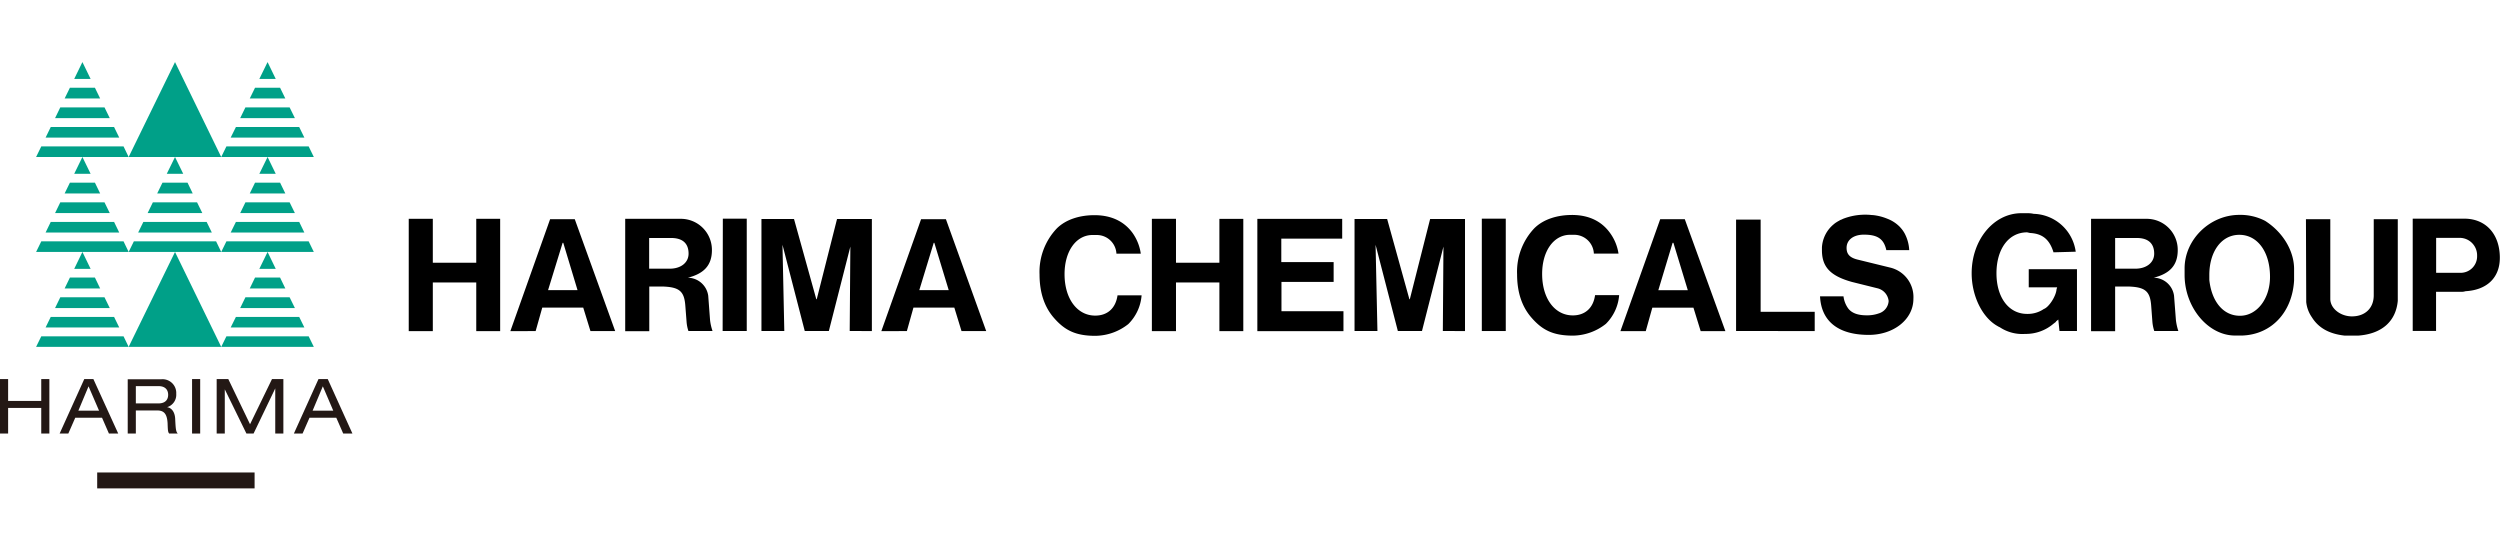 <svg id="レイヤー_1" data-name="レイヤー 1" xmlns="http://www.w3.org/2000/svg" viewBox="0 0 615.8 132.52"><defs><style>.cls-1{fill:#231815;}.cls-2{fill:#00a088;}</style></defs><title>logo</title><path d="M100.68,53.9h5.93V64.71h10.7V53.9h5.89V81.57h-5.89v-12h-10.7v12h-5.93Z"/><path d="M125.71,81.57,135.5,54h6.08l9.95,27.55h-6.09l-1.78-5.78H133.57l-1.63,5.78ZM135,71.47h7.26L138.74,59.8h-.15Z"/><path d="M154,53.9h13.65a7.65,7.65,0,0,1,7.71,7.71c0,3.71-1.93,5.79-5.94,6.8h.15a5.15,5.15,0,0,1,4.88,4.43l.45,6a12.68,12.68,0,0,0,.61,2.69h-5.94a9.35,9.35,0,0,1-.45-2.23l-.31-4c-.26-3.55-1.47-4.57-5.48-4.72h-3.4v11H154Zm11,12.28c2.68,0,4.61-1.47,4.61-3.7,0-2.53-1.47-3.86-4.31-3.86H159.9v7.56Z"/><path d="M178.05,53.86h5.89V81.54H178Z"/><path d="M195.58,53.94l5.49,19.76h.11l5-19.76h8.58v27.6H209.3l.16-20.8-5.3,20.8h-5.93l-5.49-21.25.45,21.25h-5.63V53.94Z"/><path d="M341.68,53.94l5.48,19.76h.11l5-19.76h8.59v27.6H355.4l.15-20.8-5.29,20.8h-5.94l-5.49-21.25.46,21.25h-5.64V53.94Z"/><path d="M217.09,81.57,226.88,54H233l9.92,27.55h-6.08l-1.77-5.78H225l-1.62,5.78Zm9.35-10.1h7.25L230.14,59.8H230Z"/><path d="M283.73,53.9h5.94V64.71h10.69V53.91h5.89V81.57h-5.89v-12H289.67v12h-5.94Z"/><path d="M309.71,81.57V53.91h20.9v4.87h-15v5.78h12.89v4.88H315.65v7.22h15.27v4.91Z"/><path d="M365,53.86h5.9V81.54H365Z"/><path d="M399.14,81.57,408.94,54H415L425,81.57h-6.09l-1.78-5.78H407l-1.62,5.78Zm9.34-10.09h7.26L412.19,59.8H412Z"/><path d="M427.63,81.54V54.09h6.05V76.81H447v4.73Z"/><path d="M396.61,57.42c-1.91-2.69-4.94-4.47-9.4-4.47-3.51,0-7,1-9.29,3.29a15.56,15.56,0,0,0-4.23,11.32c0,4.55,1.26,8.09,3.57,10.71,2.61,3,5.27,4.4,10.15,4.4a13.26,13.26,0,0,0,8.15-2.9,11.18,11.18,0,0,0,3.27-7.08H392.9c-.45,3.25-2.54,5-5.48,5-4.46,0-7.56-4.16-7.56-10.2,0-5.64,2.8-9.5,6.65-9.65.08,0,.23,0,.74,0s.59,0,.74,0a4.85,4.85,0,0,1,4.61,4.62h6.07A11.56,11.56,0,0,0,396.61,57.42Z"/><path d="M279,57.42C277.06,54.73,274,53,269.58,53c-3.52,0-7,1-9.29,3.29a15.56,15.56,0,0,0-4.23,11.32c0,4.55,1.26,8.09,3.56,10.71,2.62,3,5.27,4.4,10.15,4.4a13.26,13.26,0,0,0,8.16-2.9,11.18,11.18,0,0,0,3.27-7.08h-5.93c-.46,3.25-2.54,5-5.49,5-4.45,0-7.56-4.16-7.56-10.2,0-5.64,2.8-9.5,6.65-9.65.09,0,.24,0,.74,0s.6,0,.74,0A4.84,4.84,0,0,1,275,62.49H281A11.68,11.68,0,0,0,279,57.42Z"/><path d="M448.77,61.51s0,.06,0,.09h0v0S448.77,61.53,448.77,61.51Z"/><path d="M465.5,65.89,457.8,64c-2.08-.46-2.95-1.32-2.95-2.94,0-1.92,1.63-3.26,4.27-3.26,3.29,0,4.91,1,5.52,3.82h5.64a9.81,9.81,0,0,0-1.16-4.18l-.18-.3a6.81,6.81,0,0,0-.83-1.09,2.1,2.1,0,0,0-.22-.24,8.58,8.58,0,0,0-3-1.93,12.69,12.69,0,0,0-3.55-.9c-.36,0-.72-.07-1.09-.08a14.22,14.22,0,0,0-1.6,0,14.92,14.92,0,0,0-4.67,1l-.49.23c-.11,0-.43.21-.49.24l-.33.18-.48.3s-.33.24-.46.35l-.36.31c-.23.21-.44.43-.65.66l-.23.28a8,8,0,0,0-1.71,4.47s0,.25,0,.32,0,.4,0,.41h0c0,4.12,2.1,6.33,7.4,7.8L462.41,71a3.61,3.61,0,0,1,2.8,3.14h0a3.39,3.39,0,0,1-2.44,3.06,8.45,8.45,0,0,1-3,.47c-2.13,0-3.63-.54-4.51-1.68A6.39,6.39,0,0,1,454.09,73h-5.78c.31,6.24,4.61,9.49,12,9.49,6.19,0,11-3.85,11-8.88A7.46,7.46,0,0,0,465.5,65.89Z"/><path d="M515.07,53.9h13.64a7.64,7.64,0,0,1,7.71,7.71c0,3.71-1.92,5.79-5.94,6.8h.16a5.13,5.13,0,0,1,4.87,4.43l.46,6a13.34,13.34,0,0,0,.6,2.69h-5.93a9.85,9.85,0,0,1-.46-2.23l-.3-4c-.26-3.55-1.47-4.57-5.48-4.72H521v11h-5.93ZM526,66.18c2.69,0,4.62-1.47,4.62-3.7,0-2.53-1.48-3.86-4.31-3.86H521v7.56Z"/><path d="M511.29,62l-5.47.15c-1-3.25-2.79-4.61-5.78-4.76l-.72-.16c-4.6,0-7.55,4.16-7.55,10.09s3,10,7.55,10a7,7,0,0,0,4.12-1.21c1.21-.42,3-3.1,3.13-4.87l.15-.46h-7V66.31H511.6V81.54h-4.31L507,78.7c-.31.3-.61.45-.61.6l-.6.46a10.45,10.45,0,0,1-6.95,2.49,10,10,0,0,1-6.23-1.63l-.3-.14-.27-.16c-3.74-2.07-6.38-7.4-6.38-13,0-8.16,5.32-14.65,12-14.8h1.78a6.24,6.24,0,0,1,1.48.15A10.77,10.77,0,0,1,511.29,62Z"/><path d="M538.11,67.73V66.11c0-7.1,6.23-13.18,13.48-13.18a13.21,13.21,0,0,1,6.35,1.47c4.46,2.83,7.25,7.56,7.14,12.16v2.53c-.45,7.79-5.52,13.3-12.77,13.56h-1.77C543.89,82.65,538.11,75.7,538.11,67.73Zm6.09,1.21c.56,5.29,3.39,8.84,7.55,8.84s7.4-4.15,7.4-9.59c0-6.23-3.13-10.35-7.56-10.35S544.2,62,544.2,67.73Z"/><path d="M568,54H574V73.63c0,2.37,2.53,4.3,5.33,4.3,3.29,0,5.37-2.08,5.37-5.18V54h5.92v20.1c-.46,5-3.85,8.15-9.78,8.57h-3.28c-3.86-.42-6.5-1.92-8.13-4.57a8,8,0,0,1-1.36-3.7Z"/><path d="M594.3,53.86H607c5.36,0,8.76,3.86,8.76,9.64,0,4.87-3.14,7.93-8.46,8.23a3,3,0,0,1-.88.15h-6.37v9.63H594.3ZM606,67.2A4.06,4.06,0,0,0,610.16,63,4.3,4.3,0,0,0,606,58.59h-5.93V67.2Z"/><path class="cls-1" d="M10.16,106.79h2V93.37h-2v5.39H2V93.37H0v13.42H2v-6.31h8.16Z"/><path class="cls-1" d="M24.4,101.16H19.3l2.51-6Zm2.43,5.63h2.29L23,93.37H20.76l-6.07,13.42h2.14l1.71-3.9h6.59Z"/><path class="cls-1" d="M31.46,106.79h2V101.1h5.21c1.65,0,2.47.74,2.61,3.14.06,1.62.06,2.19.4,2.55h2.1c-.46-.51-.51-1.14-.63-3.64-.08-1.58-.82-2.69-2-2.85v0A3.19,3.19,0,0,0,43.41,97a3.38,3.38,0,0,0-3.67-3.58H31.46Zm2-7.42V95.11h5.6c1.59,0,2.36.87,2.36,2.14,0,.94-.46,2.12-2.41,2.12Z"/><path class="cls-1" d="M47.31,106.79h2V93.37h-2Z"/><path class="cls-1" d="M61.59,104.5,56.23,93.37H53.37v13.42h2V95.9h0l5.33,10.89h1.76l5.34-11.12h0v11.12h2V93.37H67Z"/><path class="cls-1" d="M82.09,101.16H77l2.52-6Zm2.45,5.63h2.27L80.73,93.37H78.45l-6.06,13.42h2.14l1.71-3.9h6.59Z"/><rect class="cls-1" x="23.94" y="116.38" width="38.77" height="3.92"/><polygon class="cls-2" points="63.88 19.44 67.92 19.44 65.91 15.29 63.88 19.44"/><polygon class="cls-2" points="20.3 15.29 18.28 19.44 22.32 19.44 20.3 15.29"/><polygon class="cls-2" points="61.52 24.26 70.28 24.26 68.99 21.61 62.82 21.61 61.52 24.26"/><polygon class="cls-2" points="23.38 21.61 17.22 21.61 15.92 24.26 24.67 24.26 23.38 21.61"/><polygon class="cls-2" points="54.49 38.67 77.3 38.67 76.03 36.06 55.77 36.06 54.49 38.67"/><polygon class="cls-2" points="10.17 36.06 8.89 38.67 31.69 38.67 30.43 36.06 10.17 36.06"/><polygon class="cls-2" points="56.82 33.89 74.97 33.89 73.7 31.29 58.11 31.29 56.82 33.89"/><polygon class="cls-2" points="28.1 31.29 12.5 31.29 11.23 33.89 29.37 33.89 28.1 31.29"/><polygon class="cls-2" points="59.16 29.1 72.64 29.1 71.34 26.45 60.45 26.45 59.16 29.1"/><polygon class="cls-2" points="25.74 26.45 14.85 26.45 13.56 29.1 27.04 29.1 25.74 26.45"/><polygon class="cls-2" points="63.88 42.81 67.92 42.81 65.91 38.67 63.88 42.81"/><polygon class="cls-2" points="43.11 38.67 41.08 42.81 45.13 42.81 43.11 38.67"/><polygon class="cls-2" points="20.3 38.67 18.28 42.81 22.32 42.81 20.3 38.67"/><polygon class="cls-2" points="61.52 47.65 70.28 47.65 68.99 44.99 62.82 44.99 61.52 47.65"/><polygon class="cls-2" points="38.72 47.65 47.47 47.65 46.19 44.99 40.02 44.99 38.72 47.65"/><polygon class="cls-2" points="23.38 44.99 17.22 44.99 15.92 47.65 24.67 47.65 23.38 44.99"/><polygon class="cls-2" points="54.49 62.06 77.3 62.06 76.03 59.45 55.77 59.45 54.49 62.06"/><polygon class="cls-2" points="32.97 59.45 31.69 62.06 54.49 62.06 53.23 59.45 32.97 59.45"/><polygon class="cls-2" points="10.17 59.45 8.89 62.06 31.69 62.06 30.43 59.45 10.17 59.45"/><polygon class="cls-2" points="56.82 57.28 74.97 57.28 73.7 54.66 58.11 54.66 56.82 57.28"/><polygon class="cls-2" points="34.03 57.28 52.18 57.28 50.9 54.66 35.31 54.66 34.03 57.28"/><polygon class="cls-2" points="28.1 54.66 12.5 54.66 11.23 57.28 29.37 57.28 28.1 54.66"/><polygon class="cls-2" points="59.16 52.49 72.64 52.49 71.34 49.84 60.45 49.84 59.16 52.49"/><polygon class="cls-2" points="36.36 52.49 49.84 52.49 48.54 49.84 37.65 49.84 36.36 52.49"/><polygon class="cls-2" points="25.74 49.84 14.85 49.84 13.56 52.49 27.04 52.49 25.74 49.84"/><polygon class="cls-2" points="63.88 66.22 67.92 66.22 65.91 62.06 63.88 66.22"/><polygon class="cls-2" points="20.3 62.06 18.28 66.22 22.32 66.22 20.3 62.06"/><polygon class="cls-2" points="61.52 71.05 70.28 71.05 68.99 68.37 62.82 68.37 61.52 71.05"/><polygon class="cls-2" points="23.38 68.37 17.22 68.37 15.92 71.05 24.67 71.05 23.38 68.37"/><polygon class="cls-2" points="54.49 85.44 77.3 85.44 76.03 82.84 55.77 82.84 54.49 85.44"/><polygon class="cls-2" points="10.17 82.84 8.89 85.44 31.69 85.44 30.43 82.84 10.17 82.84"/><polygon class="cls-2" points="56.82 80.66 74.97 80.66 73.7 78.06 58.11 78.06 56.82 80.66"/><polygon class="cls-2" points="28.1 78.06 12.5 78.06 11.23 80.66 29.37 80.66 28.1 78.06"/><polygon class="cls-2" points="59.16 75.88 72.64 75.88 71.34 73.23 60.45 73.23 59.16 75.88"/><polygon class="cls-2" points="25.74 73.23 14.85 73.23 13.56 75.88 27.04 75.88 25.74 73.23"/><polygon class="cls-2" points="54.49 38.67 31.69 38.67 43.11 15.29 54.49 38.67"/><polygon class="cls-2" points="54.49 85.44 31.69 85.44 43.11 62.06 54.49 85.44"/></svg>